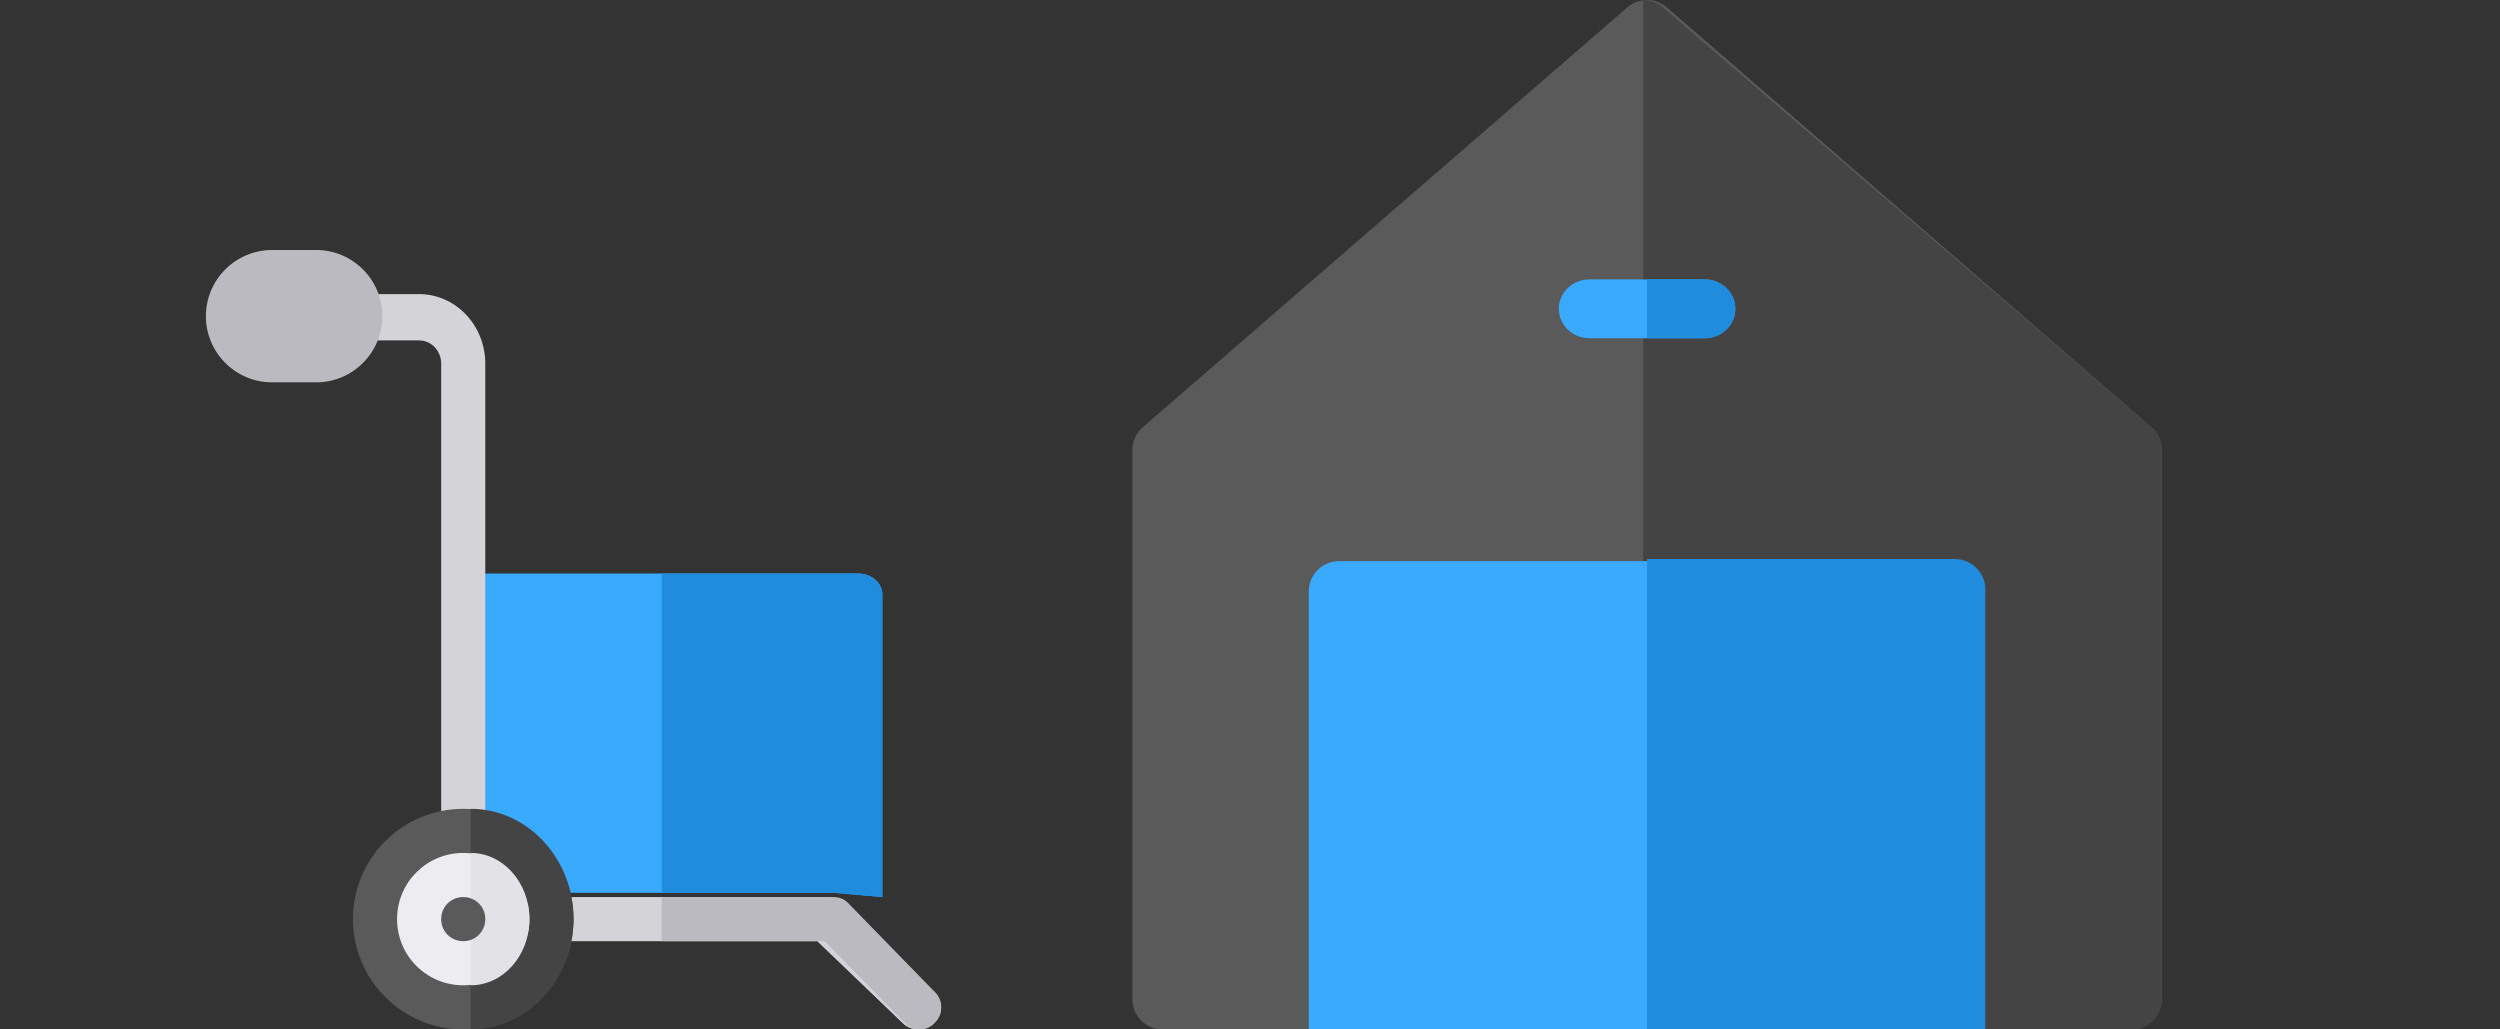 <?xml version="1.0" encoding="UTF-8"?>
<svg width="170px" height="70px" viewBox="0 0 170 70" version="1.1" xmlns="http://www.w3.org/2000/svg" xmlns:xlink="http://www.w3.org/1999/xlink">
    <rect x="0" y="0" width="170" height="70" fill="#333333" stroke="none"/>
    <!-- Generator: Sketch 52.5 (67469) - http://www.bohemiancoding.com/sketch -->
    <title>Icon 4</title>
    <desc>Created with Sketch.</desc>
    <g id="Icon-4" stroke="none" stroke-width="1" fill="none" fill-rule="evenodd">
        <g id="warehouse" transform="translate(77, 0)">
            <path d="M67.949,70 L2.051,70 C0.918,70 0,69.082 0,67.949 L0,30.602 C0,30.007 0.258,29.441 0.708,29.052 L33.657,0.501 C34.428,-0.167 35.572,-0.167 36.343,0.501 L69.292,29.052 C69.742,29.441 70,30.007 70,30.602 L70,67.949 C70,69.082 69.082,70 67.949,70 Z" id="Path" fill="#5A5A5A"></path>
            <g id="Group" transform="translate(12, 0)">
                <path d="M57.287,29.052 L24.085,0.501 C23.697,0.167 23.214,0 22.732,0 L22.732,70 L55.933,70 C57.075,70 58,69.082 58,67.949 L58,30.602 C58,30.007 57.74,29.441 57.287,29.052 Z" id="Path" fill="#444444"></path>
                <path d="M45.463,70 L0,70 L0,40.208 C0,39.075 0.925,38.157 2.067,38.157 L43.397,38.157 C44.538,38.157 45.463,39.075 45.463,40.208 L45.463,70 Z" id="Path" fill="#3AAAFF"></path>
            </g>
            <g id="Group" transform="translate(35, 38)" fill="#208CDE">
                <path d="M23,2.073 C23,0.935 22.064,0.013 20.909,0.013 L0,0.013 L0,32 L23,32 L23,2.073 Z" id="Path"></path>
            </g>
            <path d="M38.917,23 L31.083,23 C29.932,23 29,22.105 29,21 C29,19.895 29.932,19 31.083,19 L38.917,19 C40.068,19 41,19.895 41,21 C41,22.105 40.068,23 38.917,23 Z" id="Path" fill="#3AAAFF"></path>
            <path d="M38.917,19 L35,19 L35,23 L38.917,23 C40.068,23 41,22.105 41,21 C41,19.895 40.068,19 38.917,19 Z" id="Path" fill="#208CDE"></path>
        </g>
        <g id="trolley" transform="translate(14, 17)">
            <path d="M46,23.447 L46,44 L42.706,43.711 L19.647,43.711 L18,42.263 L18,22 L26.235,22 L30.017,22 L32.85,22 L36.118,22 L44.353,22 C45.276,22 46,22.637 46,23.447 Z" id="Path" fill="#3AAAFF"></path>
            <path d="M46,23.447 L46,44 L42.667,43.711 L31,43.711 L31,24.895 L31,22 L36,22 L44.333,22 C45.267,22 46,22.637 46,23.447 Z" id="Path" fill="#208CDE"></path>
            <path d="M17.5,41 C16.671,41 16,40.296 16,39.425 L16,7.724 C16,6.855 15.328,6.149 14.5,6.149 L11.5,6.149 C10.671,6.149 10,5.445 10,4.575 C10,3.704 10.671,3 11.5,3 L14.5,3 C16.981,3 19,5.119 19,7.724 L19,39.425 C19,40.296 18.329,41 17.5,41 Z" id="Path" fill="#D3D3D8"></path>
            <path d="M49.533,52.55 C49.253,52.85 48.849,53 48.444,53 C48.04,53 47.635,52.85 47.356,52.55 L41.569,47 L23.556,47 C22.684,47 22,46.34 22,45.5 C22,44.66 22.684,44 23.556,44 L42.222,44 C42.627,44 43.031,44.15 43.311,44.45 L49.533,50.45 C50.156,51.02 50.156,51.98 49.533,52.55 Z" id="Path" fill="#D3D3D8"></path>
            <path d="M7.5,9 L4.5,9 C2.019,9 0,6.981 0,4.5 C0,2.019 2.019,0 4.5,0 L7.5,0 C9.981,0 12,2.019 12,4.5 C12,6.981 9.982,9 7.5,9 Z" id="Path" fill="#BABAC0"></path>
            <path d="M17.5,38 C13.36,38 10,41.36 10,45.5 C10,49.64 13.36,53 17.5,53 C21.64,53 25,49.64 25,45.5 C25,41.36 21.64,38 17.5,38 Z" id="Path" fill="#5A5A5A"></path>
            <path d="M25,45.5 C25,49.64 21.864,53 18,53 L18,38 C21.864,38 25,41.36 25,45.5 Z" id="Path" fill="#444444"></path>
            <path d="M17.5,41 C15.01,41 13,43.01 13,45.5 C13,47.99 15.01,50 17.5,50 C19.99,50 22,47.99 22,45.5 C22,43.01 19.99,41 17.5,41 Z" id="Path" fill="#ECECF1"></path>
            <path d="M22,45.5 C22,47.99 20.214,50 18,50 L18,41 C20.214,41 22,43.01 22,45.5 Z" id="Path" fill="#E2E2E7"></path>
            <path d="M19,45.5 C19,46.34 18.34,47 17.5,47 C16.66,47 16,46.34 16,45.5 C16,44.66 16.66,44 17.5,44 C18.34,44 19,44.66 19,45.5 Z" id="Path" fill="#5A5A5A"></path>
            <path d="M49.562,52.55 C49.299,52.85 48.918,53 48.538,53 C48.159,53 47.778,52.85 47.515,52.55 L42.078,47 L31,47 L31,44 L42.692,44 C43.072,44 43.452,44.15 43.715,44.45 L49.562,50.45 C50.146,51.02 50.146,51.98 49.562,52.55 Z" id="Path" fill="#BABAC0"></path>
        </g>
    </g>
</svg>